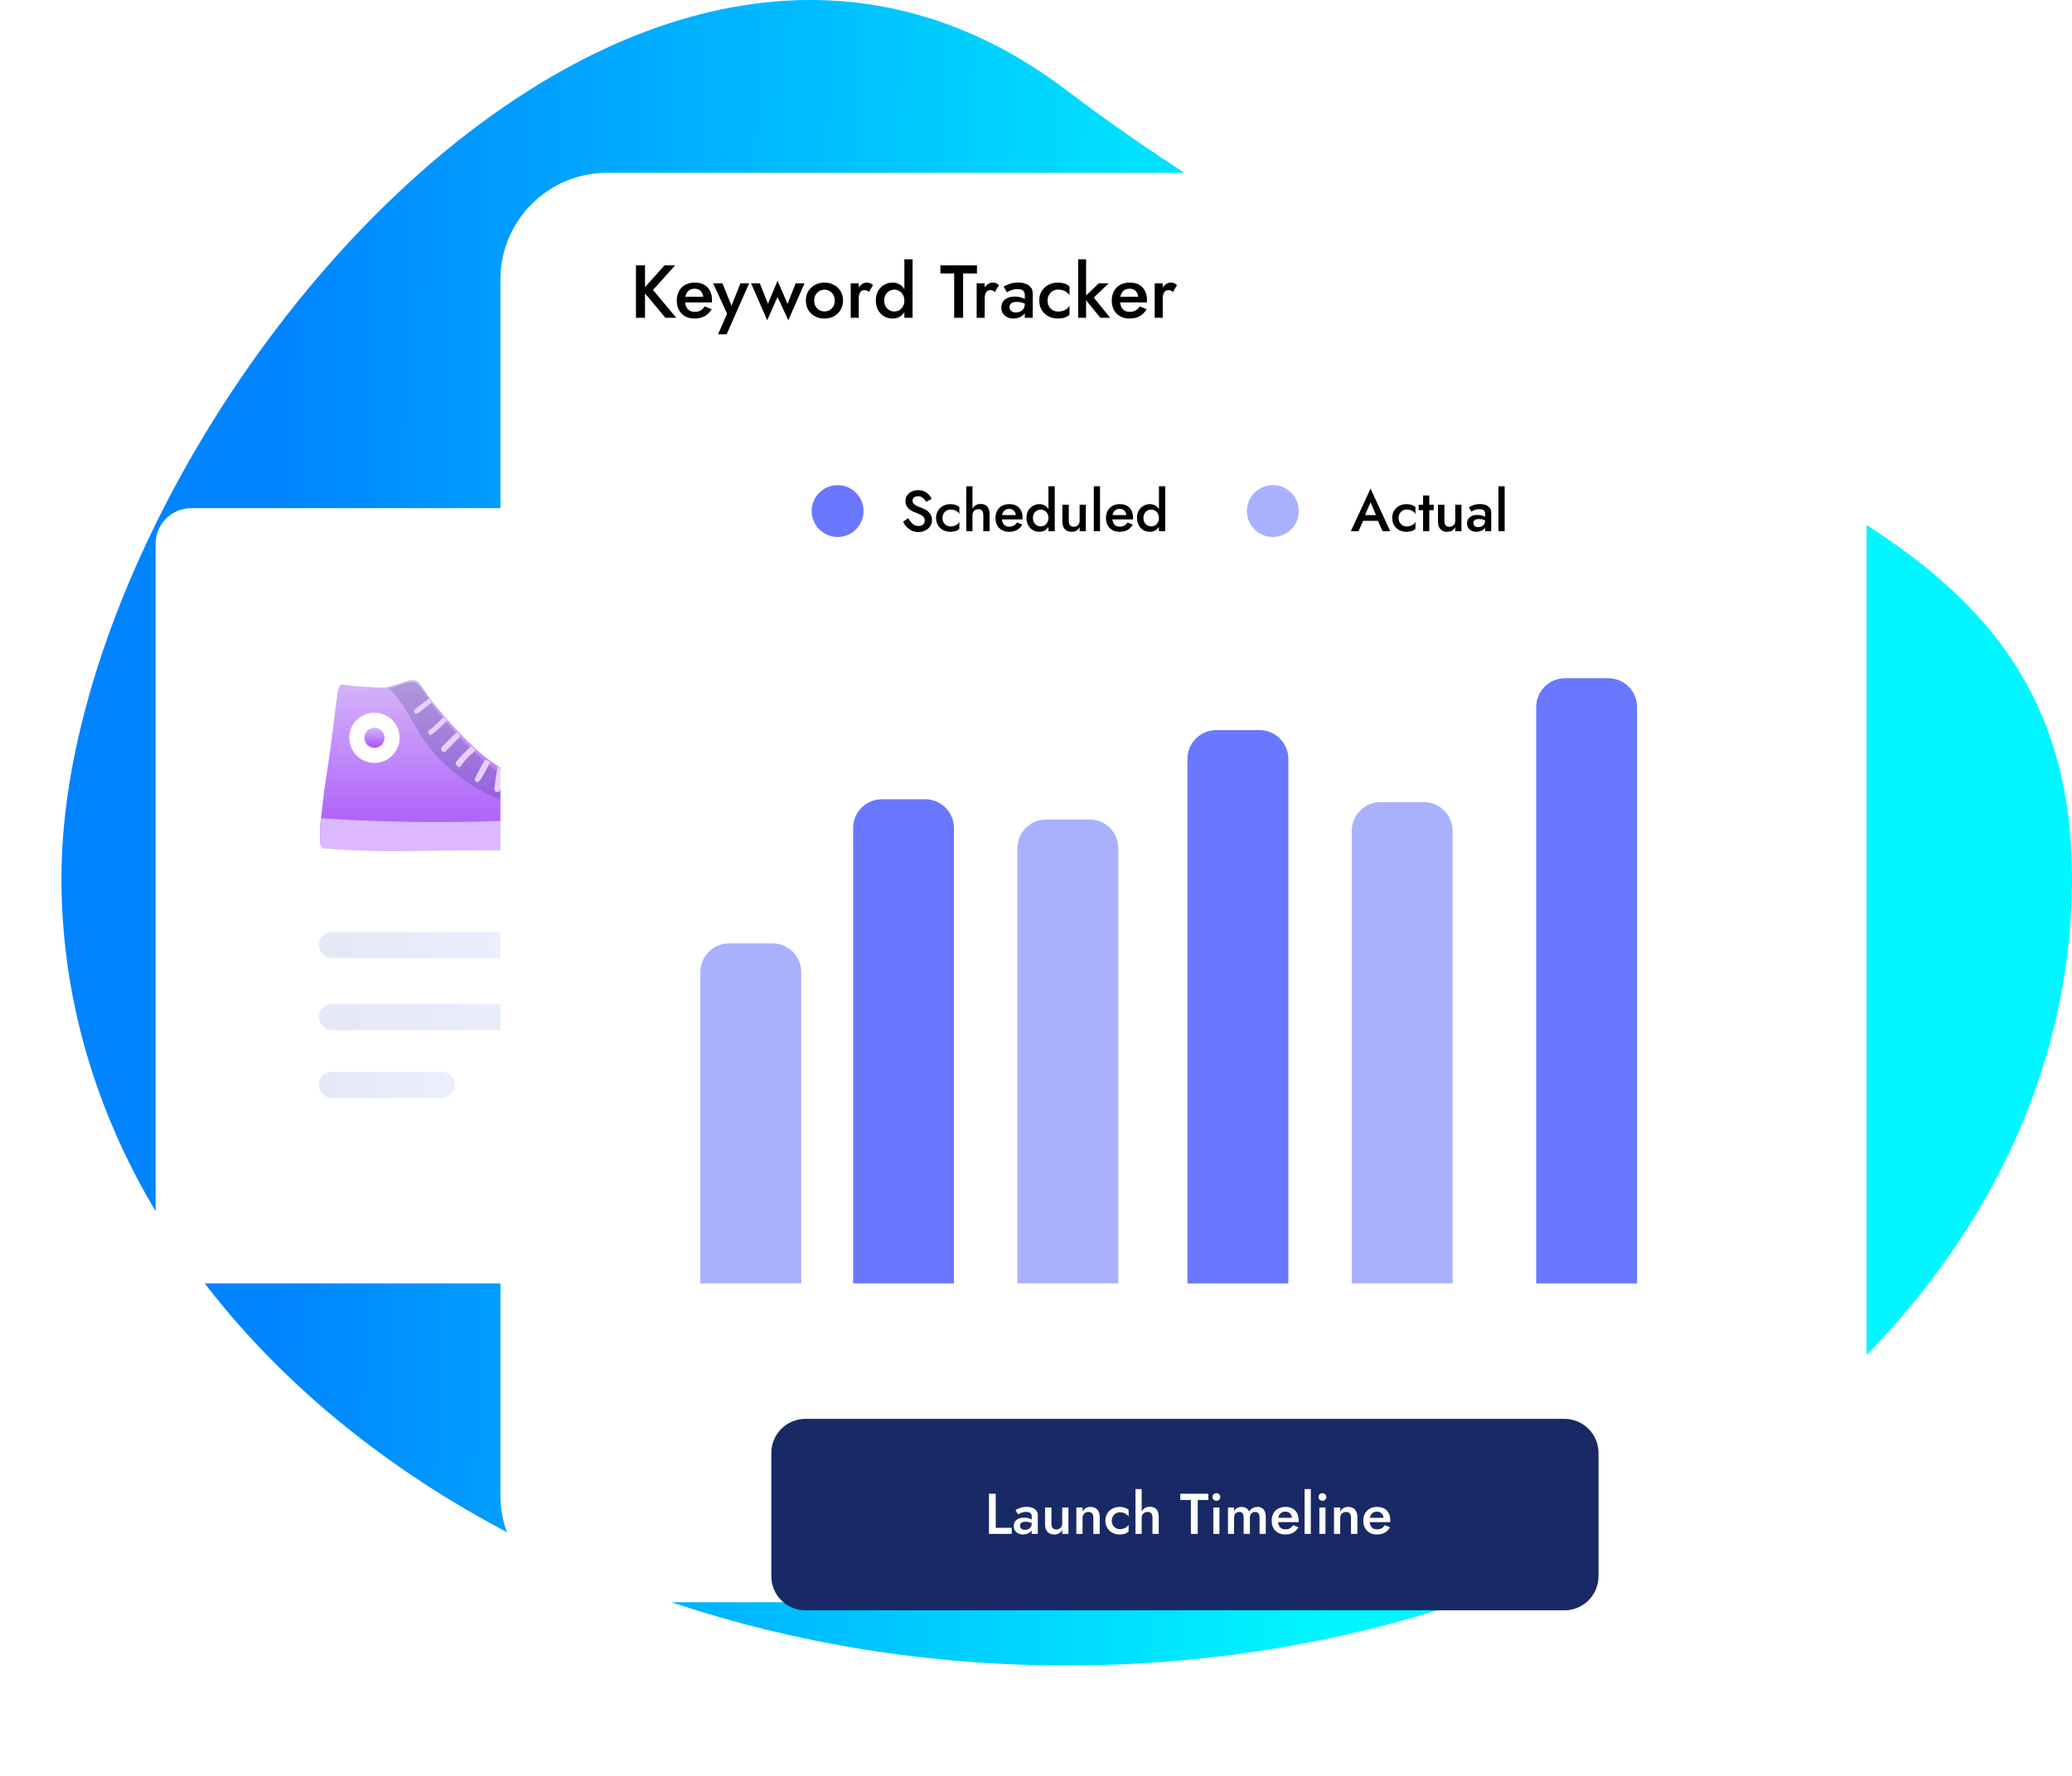 <svg width="371" height="318" viewBox="0 0 371 318" fill="none" xmlns="http://www.w3.org/2000/svg">
<path d="M371 157.211C371 79.331 281.025 84.477 191 16.191C111.11 -44.483 11 79.331 11 157.211C11 235.091 91.585 298.23 191 298.23C290.415 298.23 371 235.091 371 157.211Z" fill="url(#paint0_linear_1409_56889)"/>
<path d="M27.867 97.366C27.867 93.846 30.721 90.992 34.241 90.992H126.771C130.291 90.992 133.144 93.846 133.144 97.366V223.44C133.144 226.96 130.291 229.813 126.771 229.813H34.241C30.721 229.813 27.867 226.96 27.867 223.44V97.366Z" fill="white"/>
<path opacity="0.2" d="M103.981 184.457H59.446C58.183 184.457 57.102 183.376 57.102 182.115C57.102 180.854 58.183 179.773 59.446 179.773H103.981C105.243 179.773 106.325 180.854 106.325 182.115C106.325 183.376 105.243 184.457 103.981 184.457Z" fill="url(#paint1_linear_1409_56889)"/>
<path opacity="0.2" d="M79.099 196.629H59.446C58.183 196.629 57.102 195.548 57.102 194.287C57.102 193.026 58.183 191.945 59.446 191.945H79.099C80.361 191.945 81.443 193.026 81.443 194.287C81.263 195.548 80.361 196.629 79.099 196.629Z" fill="url(#paint2_linear_1409_56889)"/>
<path opacity="0.2" d="M93.419 171.571H59.446C58.183 171.571 57.102 170.49 57.102 169.229C57.102 167.968 58.183 166.887 59.446 166.887H93.419C94.681 166.887 95.763 167.968 95.763 169.229C95.582 170.49 94.681 171.571 93.419 171.571Z" fill="url(#paint3_linear_1409_56889)"/>
<path d="M109.475 145.905C109.295 145.545 109.655 144.416 109.475 144.056C108.754 142.975 107.579 142.746 105.776 142.206C103.251 141.485 101.668 140.4 99.684 140.22C99.143 140.22 98.603 140.04 98.242 140.04C92.652 139.5 87.964 138.599 77.687 125.989C76.605 124.728 76.064 123.467 74.982 122.206C73.901 121.125 72.098 122.386 69.754 122.926C69.213 123.106 68.852 123.106 68.311 123.106C66.508 123.106 64.344 122.926 62.361 122.746C59.657 122.386 61.279 120.945 58.034 141.661C57.853 143.283 57.673 144.724 57.493 146.345C57.312 147.606 57.312 149.047 57.312 150.308C57.312 150.849 57.493 151.75 58.034 151.75C66.688 152.65 72.278 152.29 85.981 152.11C92.833 152.11 99.684 152.11 106.536 150.849L108.159 150.669C109.601 150.489 111.044 149.948 111.044 149.047C111.044 147.786 109.836 147.166 109.475 145.905Z" fill="url(#paint4_linear_1409_56889)"/>
<path opacity="0.2" d="M99.685 140.399L98.062 145.083C89.228 144.723 80.212 139.138 75.524 131.933C73.902 129.411 72.639 126.708 70.836 124.547C70.836 124.547 70.295 123.826 69.574 123.286C71.918 122.745 73.721 121.484 74.803 122.565C75.705 123.466 76.065 124.186 76.786 125.087C76.967 125.447 77.147 125.627 77.327 125.988C77.327 126.168 77.508 126.168 77.508 126.348C78.049 127.069 78.77 127.789 79.311 128.51C79.491 128.69 79.671 128.87 79.852 129.23C80.573 129.951 81.114 130.672 81.835 131.392C82.015 131.572 82.196 131.752 82.376 132.113C83.097 132.833 83.638 133.554 84.359 134.094C84.54 134.274 84.9 134.455 85.081 134.815C85.802 135.355 86.343 135.896 86.884 136.436C87.244 136.616 87.424 136.797 87.785 137.157C88.326 137.517 88.687 137.877 89.228 138.058C89.588 138.238 89.949 138.418 90.129 138.598C91.031 139.138 91.932 139.499 92.834 139.859C93.194 140.039 93.555 140.039 93.915 140.219C95.358 140.58 96.62 140.76 98.062 140.94C98.603 140.219 99.144 140.219 99.685 140.399Z" fill="#192966"/>
<path d="M111.044 149.227C111.044 150.128 109.421 150.668 108.159 150.849L106.536 151.029C99.865 152.29 92.833 152.29 85.981 152.29C72.278 152.29 66.869 152.65 58.034 151.929C57.312 151.929 57.312 151.029 57.312 150.488C57.312 149.047 57.312 147.786 57.493 146.525C62.361 146.885 82.916 147.966 98.603 146.345C102.93 145.804 106.897 145.264 109.962 144.363C110.142 144.724 110.322 145.084 110.503 145.444C110.863 146.525 111.044 147.786 111.044 149.227Z" fill="#DBB8FF"/>
<path d="M110.504 145.263C107.258 146.344 104.013 147.065 100.587 147.245C100.046 147.245 99.505 147.245 99.144 147.065C98.603 146.885 98.603 146.524 98.423 146.164C98.423 145.984 98.423 145.804 98.423 145.624C98.243 143.822 98.062 141.841 98.062 140.039C100.406 140.219 102.931 140.399 105.996 141.48C107.799 142.021 109.061 142.921 109.782 144.182C110.143 144.543 110.323 144.903 110.504 145.263Z" fill="#DBB8FF"/>
<path d="M77.328 125.807C77.328 125.987 77.328 125.987 77.328 125.807L74.984 127.608C74.804 127.608 74.804 127.788 74.624 127.788C74.443 127.788 74.263 127.788 74.263 127.608C74.083 127.428 74.083 127.068 74.443 126.887L76.787 125.086H76.968C76.968 125.266 77.148 125.626 77.328 125.807Z" fill="#E7CFFF"/>
<path d="M80.033 128.869C80.033 129.049 80.033 129.049 79.852 129.229C79.131 129.95 78.41 130.67 77.508 131.391C77.328 131.391 77.328 131.571 77.148 131.571C76.967 131.571 76.787 131.571 76.787 131.391C76.607 131.211 76.607 130.85 76.967 130.67C77.689 130.13 78.41 129.409 79.131 128.689C79.311 128.509 79.311 128.509 79.492 128.509C79.492 128.509 79.852 128.689 80.033 128.869Z" fill="#E7CFFF"/>
<path d="M82.377 131.751C82.377 131.932 82.377 131.932 82.197 132.112C81.475 132.832 80.574 133.733 79.853 134.454C79.672 134.634 79.672 134.634 79.492 134.634C79.312 134.634 79.132 134.634 79.132 134.454C78.951 134.273 78.951 133.913 79.132 133.733C79.853 133.012 80.754 132.112 81.475 131.391C81.656 131.211 81.656 131.211 81.836 131.211C82.016 131.211 82.197 131.571 82.377 131.751Z" fill="#E7CFFF"/>
<path d="M85.08 134.273C85.08 134.454 85.08 134.454 84.9 134.634C83.999 135.354 83.097 136.255 82.556 137.156C82.376 137.336 82.376 137.336 82.195 137.336C82.015 137.336 82.015 137.336 81.835 137.156C81.655 136.976 81.474 136.615 81.655 136.435C82.376 135.534 83.277 134.634 84.179 133.733C84.179 133.733 84.359 133.733 84.359 133.553C84.72 133.913 84.9 134.093 85.08 134.273Z" fill="#E7CFFF"/>
<path d="M87.785 136.435C87.244 137.516 86.703 138.597 85.982 139.678C85.802 139.858 85.622 140.038 85.441 140.038H85.261C85.081 139.858 84.9 139.497 85.081 139.317C85.622 138.236 86.162 137.156 86.703 136.255L86.884 136.075C87.244 136.075 87.425 136.255 87.785 136.435Z" fill="#E7CFFF"/>
<path d="M90.13 138.056L89.589 141.299C89.589 141.659 89.228 141.839 89.048 141.839C88.687 141.839 88.507 141.479 88.507 141.119L89.048 137.516C89.048 137.336 89.048 137.336 89.228 137.336C89.589 137.696 89.769 137.876 90.13 138.056Z" fill="#E7CFFF"/>
<path d="M93.916 139.497C93.736 140.398 93.555 141.479 93.375 142.38C93.375 142.56 93.014 142.74 92.834 142.74C92.834 142.74 92.834 142.74 92.654 142.74C92.293 142.74 92.113 142.38 92.293 142.019C92.474 141.119 92.654 140.038 92.834 139.137C92.834 139.137 92.834 139.137 92.834 138.957C93.195 139.317 93.555 139.497 93.916 139.497Z" fill="#E7CFFF"/>
<path d="M67.047 136.617C69.536 136.617 71.554 134.6 71.554 132.113C71.554 129.626 69.536 127.609 67.047 127.609C64.557 127.609 62.539 129.626 62.539 132.113C62.539 134.6 64.557 136.617 67.047 136.617Z" fill="white"/>
<path d="M67.049 133.915C68.045 133.915 68.852 133.109 68.852 132.114C68.852 131.119 68.045 130.312 67.049 130.312C66.053 130.312 65.246 131.119 65.246 132.114C65.246 133.109 66.053 133.915 67.049 133.915Z" fill="url(#paint5_linear_1409_56889)"/>
<g filter="url(#filter0_d_1409_56889)">
<path d="M89.602 40.944C89.602 30.395 98.153 21.844 108.702 21.844H315.115C325.664 21.844 334.215 30.395 334.215 40.944V258.711C334.215 269.26 325.664 277.811 315.115 277.811H108.702C98.153 277.811 89.602 269.26 89.602 258.711V40.944Z" fill="white"/>
</g>
<path d="M125.402 174.083C125.402 171.232 127.713 168.922 130.563 168.922H138.304C141.154 168.922 143.465 171.232 143.465 174.083V229.817H125.402V174.083Z" fill="#A9B1FF"/>
<path d="M152.754 148.278C152.754 145.428 155.064 143.117 157.915 143.117H165.655C168.506 143.117 170.816 145.428 170.816 148.278V229.816H152.754V148.278Z" fill="#6978FF"/>
<path d="M212.617 135.895C212.617 133.045 214.928 130.734 217.778 130.734H225.519C228.369 130.734 230.679 133.045 230.679 135.895V229.818H212.617V135.895Z" fill="#6978FF"/>
<path d="M275.062 126.606C275.062 123.756 277.373 121.445 280.223 121.445H287.964C290.814 121.445 293.125 123.756 293.125 126.606V229.819H275.062V126.606Z" fill="#6978FF"/>
<path d="M182.172 151.887C182.172 149.037 184.482 146.727 187.333 146.727H195.073C197.924 146.727 200.234 149.037 200.234 151.887V229.813H182.172V151.887Z" fill="#A9B1FF"/>
<path d="M242.035 148.793C242.035 145.943 244.346 143.633 247.196 143.633H254.937C257.787 143.633 260.097 145.943 260.097 148.793V229.815H242.035V148.793Z" fill="#A9B1FF"/>
<path d="M113.871 47.514H115.494V56.906H113.871V47.514ZM118.983 47.514H120.888L116.93 51.915L121.089 56.906H119.144L115.011 51.955L118.983 47.514ZM124.335 57.04C123.7 57.04 123.145 56.906 122.671 56.638C122.197 56.37 121.83 55.994 121.571 55.511C121.311 55.028 121.182 54.464 121.182 53.82C121.182 53.337 121.258 52.899 121.41 52.505C121.562 52.103 121.776 51.763 122.054 51.486C122.34 51.199 122.68 50.98 123.074 50.828C123.467 50.676 123.91 50.6 124.402 50.6C125.055 50.6 125.609 50.725 126.066 50.976C126.522 51.226 126.871 51.588 127.112 52.062C127.363 52.528 127.488 53.091 127.488 53.753C127.488 53.834 127.483 53.914 127.475 53.995C127.475 54.066 127.475 54.12 127.475 54.156H122.04V53.149H126.227L125.77 53.767C125.806 53.713 125.838 53.641 125.864 53.552C125.9 53.462 125.918 53.386 125.918 53.324C125.918 52.993 125.851 52.706 125.717 52.465C125.592 52.224 125.413 52.036 125.18 51.901C124.956 51.767 124.693 51.7 124.388 51.7C124.111 51.7 123.865 51.745 123.65 51.834C123.445 51.924 123.266 52.058 123.114 52.237C122.971 52.407 122.859 52.621 122.778 52.881C122.698 53.131 122.658 53.427 122.658 53.767C122.658 54.205 122.725 54.581 122.859 54.894C122.993 55.198 123.19 55.435 123.449 55.605C123.709 55.766 124.026 55.846 124.402 55.846C124.795 55.846 125.14 55.766 125.435 55.605C125.73 55.444 125.976 55.198 126.173 54.867L127.434 55.363C127.112 55.918 126.692 56.338 126.173 56.624C125.663 56.902 125.05 57.04 124.335 57.04ZM134.136 50.734L130.11 59.858H128.567L130.191 56.182L127.695 50.734H129.359L131.331 55.618L130.647 55.578L132.579 50.734H134.136ZM134.484 50.734H136.054L137.503 54.397L139.22 50.264L141.018 54.424L142.467 50.734H144.051L141.152 57.349L139.22 53.176L137.369 57.349L134.484 50.734ZM144.296 53.82C144.296 53.185 144.439 52.626 144.725 52.143C145.02 51.66 145.418 51.284 145.919 51.016C146.429 50.739 146.997 50.6 147.623 50.6C148.258 50.6 148.826 50.739 149.327 51.016C149.828 51.284 150.222 51.66 150.508 52.143C150.803 52.626 150.951 53.185 150.951 53.82C150.951 54.446 150.803 55.005 150.508 55.497C150.222 55.98 149.828 56.361 149.327 56.638C148.826 56.906 148.258 57.04 147.623 57.04C146.997 57.04 146.429 56.906 145.919 56.638C145.418 56.361 145.02 55.98 144.725 55.497C144.439 55.005 144.296 54.446 144.296 53.82ZM145.785 53.82C145.785 54.205 145.865 54.545 146.026 54.84C146.188 55.126 146.407 55.354 146.684 55.524C146.961 55.685 147.274 55.766 147.623 55.766C147.972 55.766 148.285 55.685 148.562 55.524C148.84 55.354 149.059 55.126 149.22 54.84C149.381 54.545 149.461 54.205 149.461 53.82C149.461 53.436 149.381 53.1 149.22 52.814C149.059 52.519 148.84 52.291 148.562 52.13C148.285 51.96 147.972 51.875 147.623 51.875C147.274 51.875 146.961 51.96 146.684 52.13C146.407 52.291 146.188 52.519 146.026 52.814C145.865 53.1 145.785 53.436 145.785 53.82ZM153.761 50.734V56.906H152.326V50.734H153.761ZM155.6 52.291C155.465 52.183 155.34 52.103 155.224 52.049C155.108 51.986 154.96 51.955 154.781 51.955C154.54 51.955 154.343 52.018 154.191 52.143C154.048 52.259 153.94 52.429 153.869 52.653C153.797 52.877 153.761 53.136 153.761 53.431L153.278 53.149C153.278 52.657 153.368 52.224 153.547 51.848C153.735 51.463 153.972 51.159 154.258 50.935C154.553 50.712 154.857 50.6 155.17 50.6C155.394 50.6 155.604 50.636 155.801 50.707C155.998 50.779 156.168 50.895 156.311 51.056L155.6 52.291ZM161.934 46.441H163.397V56.906H161.934V46.441ZM156.822 53.82C156.822 53.14 156.961 52.563 157.238 52.089C157.515 51.606 157.882 51.239 158.338 50.989C158.795 50.73 159.291 50.6 159.828 50.6C160.212 50.6 160.566 50.676 160.888 50.828C161.21 50.971 161.487 51.181 161.72 51.459C161.952 51.736 162.131 52.076 162.256 52.478C162.391 52.872 162.458 53.319 162.458 53.82C162.458 54.321 162.391 54.773 162.256 55.175C162.131 55.569 161.952 55.904 161.72 56.182C161.487 56.459 161.21 56.674 160.888 56.826C160.566 56.969 160.212 57.04 159.828 57.04C159.291 57.04 158.795 56.915 158.338 56.665C157.882 56.405 157.515 56.034 157.238 55.551C156.961 55.068 156.822 54.491 156.822 53.82ZM158.325 53.82C158.325 54.232 158.41 54.585 158.58 54.88C158.75 55.166 158.974 55.39 159.251 55.551C159.537 55.703 159.846 55.779 160.177 55.779C160.382 55.779 160.588 55.739 160.794 55.658C161.009 55.569 161.201 55.444 161.371 55.283C161.541 55.113 161.675 54.907 161.773 54.666C161.881 54.415 161.934 54.133 161.934 53.82C161.934 53.507 161.881 53.23 161.773 52.988C161.675 52.738 161.541 52.532 161.371 52.371C161.201 52.201 161.009 52.076 160.794 51.995C160.588 51.906 160.382 51.861 160.177 51.861C159.846 51.861 159.537 51.942 159.251 52.103C158.974 52.255 158.75 52.478 158.58 52.774C158.41 53.06 158.325 53.409 158.325 53.82ZM168.384 48.976V47.514H174.932V48.976H172.45V56.906H170.853V48.976H168.384ZM176.312 50.734V56.906H174.876V50.734H176.312ZM178.15 52.291C178.016 52.183 177.891 52.103 177.775 52.049C177.658 51.986 177.511 51.955 177.332 51.955C177.09 51.955 176.893 52.018 176.741 52.143C176.598 52.259 176.491 52.429 176.419 52.653C176.348 52.877 176.312 53.136 176.312 53.431L175.829 53.149C175.829 52.657 175.918 52.224 176.097 51.848C176.285 51.463 176.522 51.159 176.808 50.935C177.104 50.712 177.408 50.6 177.721 50.6C177.944 50.6 178.155 50.636 178.351 50.707C178.548 50.779 178.718 50.895 178.861 51.056L178.15 52.291ZM180.755 54.987C180.755 55.193 180.804 55.368 180.902 55.511C181.001 55.654 181.135 55.766 181.305 55.846C181.484 55.918 181.685 55.954 181.909 55.954C182.195 55.954 182.459 55.895 182.7 55.779C182.942 55.663 183.134 55.493 183.277 55.269C183.42 55.046 183.492 54.777 183.492 54.464L183.707 55.269C183.707 55.663 183.59 55.994 183.358 56.262C183.134 56.522 182.848 56.718 182.499 56.853C182.159 56.978 181.81 57.04 181.453 57.04C181.068 57.04 180.71 56.964 180.379 56.812C180.048 56.66 179.784 56.437 179.587 56.141C179.391 55.846 179.292 55.489 179.292 55.068C179.292 54.666 179.386 54.321 179.574 54.035C179.771 53.74 180.048 53.512 180.406 53.351C180.764 53.19 181.198 53.109 181.707 53.109C182.119 53.109 182.472 53.154 182.767 53.243C183.072 53.333 183.322 53.44 183.519 53.565C183.716 53.681 183.854 53.789 183.935 53.887V54.625C183.657 54.428 183.362 54.285 183.049 54.196C182.736 54.106 182.405 54.062 182.056 54.062C181.752 54.062 181.502 54.102 181.305 54.182C181.117 54.254 180.978 54.357 180.889 54.491C180.8 54.625 180.755 54.791 180.755 54.987ZM180.299 52.344L179.708 51.325C179.994 51.155 180.357 50.989 180.795 50.828C181.233 50.667 181.739 50.587 182.311 50.587C182.821 50.587 183.268 50.663 183.653 50.815C184.047 50.967 184.355 51.186 184.579 51.472C184.802 51.749 184.914 52.094 184.914 52.505V56.906H183.492V52.787C183.492 52.599 183.461 52.443 183.398 52.317C183.335 52.183 183.242 52.076 183.116 51.995C183 51.915 182.861 51.857 182.7 51.821C182.539 51.785 182.365 51.767 182.177 51.767C181.882 51.767 181.609 51.803 181.359 51.875C181.108 51.946 180.889 52.027 180.701 52.116C180.522 52.206 180.388 52.282 180.299 52.344ZM187.57 53.82C187.57 54.205 187.655 54.549 187.825 54.853C187.995 55.148 188.223 55.381 188.509 55.551C188.804 55.712 189.131 55.793 189.488 55.793C189.784 55.793 190.065 55.748 190.334 55.658C190.602 55.569 190.839 55.444 191.045 55.283C191.251 55.122 191.403 54.943 191.501 54.746V56.343C191.286 56.566 190.996 56.741 190.629 56.866C190.262 56.982 189.86 57.04 189.421 57.04C188.786 57.04 188.214 56.906 187.704 56.638C187.203 56.361 186.805 55.98 186.51 55.497C186.223 55.005 186.08 54.446 186.08 53.82C186.08 53.185 186.223 52.626 186.51 52.143C186.805 51.66 187.203 51.284 187.704 51.016C188.214 50.739 188.786 50.6 189.421 50.6C189.86 50.6 190.262 50.663 190.629 50.788C190.996 50.913 191.286 51.078 191.501 51.284V52.894C191.403 52.689 191.246 52.51 191.031 52.358C190.826 52.197 190.589 52.071 190.32 51.982C190.052 51.892 189.775 51.848 189.488 51.848C189.131 51.848 188.804 51.933 188.509 52.103C188.223 52.273 187.995 52.505 187.825 52.8C187.655 53.096 187.57 53.436 187.57 53.82ZM193.049 46.441H194.471V56.906H193.049V46.441ZM196.739 50.734H198.51L195.853 53.283L198.778 56.906H197.021L194.082 53.283L196.739 50.734ZM202.22 57.04C201.585 57.04 201.03 56.906 200.556 56.638C200.082 56.37 199.715 55.994 199.456 55.511C199.197 55.028 199.067 54.464 199.067 53.82C199.067 53.337 199.143 52.899 199.295 52.505C199.447 52.103 199.662 51.763 199.939 51.486C200.225 51.199 200.565 50.98 200.959 50.828C201.352 50.676 201.795 50.6 202.287 50.6C202.94 50.6 203.495 50.725 203.951 50.976C204.407 51.226 204.756 51.588 204.997 52.062C205.248 52.528 205.373 53.091 205.373 53.753C205.373 53.834 205.369 53.914 205.36 53.995C205.36 54.066 205.36 54.12 205.36 54.156H199.926V53.149H204.112L203.656 53.767C203.691 53.713 203.723 53.641 203.75 53.552C203.785 53.462 203.803 53.386 203.803 53.324C203.803 52.993 203.736 52.706 203.602 52.465C203.477 52.224 203.298 52.036 203.065 51.901C202.842 51.767 202.578 51.7 202.274 51.7C201.996 51.7 201.75 51.745 201.536 51.834C201.33 51.924 201.151 52.058 200.999 52.237C200.856 52.407 200.744 52.621 200.664 52.881C200.583 53.131 200.543 53.427 200.543 53.767C200.543 54.205 200.61 54.581 200.744 54.894C200.878 55.198 201.075 55.435 201.334 55.605C201.594 55.766 201.911 55.846 202.287 55.846C202.681 55.846 203.025 55.766 203.32 55.605C203.615 55.444 203.861 55.198 204.058 54.867L205.319 55.363C204.997 55.918 204.577 56.338 204.058 56.624C203.548 56.902 202.936 57.04 202.22 57.04ZM208.192 50.734V56.906H206.756V50.734H208.192ZM210.03 52.291C209.896 52.183 209.771 52.103 209.655 52.049C209.538 51.986 209.391 51.955 209.212 51.955C208.97 51.955 208.773 52.018 208.621 52.143C208.478 52.259 208.371 52.429 208.299 52.653C208.228 52.877 208.192 53.136 208.192 53.431L207.709 53.149C207.709 52.657 207.798 52.224 207.977 51.848C208.165 51.463 208.402 51.159 208.688 50.935C208.984 50.712 209.288 50.6 209.601 50.6C209.824 50.6 210.035 50.636 210.231 50.707C210.428 50.779 210.598 50.895 210.741 51.056L210.03 52.291Z" fill="black"/>
<circle cx="149.98" cy="91.512" r="4.645" fill="#6978FF"/>
<circle cx="227.906" cy="91.512" r="4.645" fill="#A9B1FF"/>
<path d="M243.512 93.267L243.749 92.235H247.093L247.331 93.267H243.512ZM245.401 89.944L244.265 92.596L244.245 92.865L243.244 95.125H241.871L245.401 87.498L248.931 95.125H247.558L246.577 92.927L246.546 92.627L245.401 89.944ZM250.421 92.751C250.421 93.047 250.487 93.312 250.617 93.546C250.748 93.773 250.924 93.952 251.144 94.083C251.371 94.206 251.622 94.268 251.897 94.268C252.124 94.268 252.341 94.234 252.547 94.165C252.754 94.096 252.936 94 253.094 93.876C253.253 93.752 253.37 93.615 253.445 93.463V94.692C253.28 94.864 253.057 94.998 252.774 95.094C252.492 95.183 252.183 95.228 251.846 95.228C251.357 95.228 250.917 95.125 250.524 94.919C250.139 94.705 249.833 94.413 249.606 94.041C249.386 93.663 249.276 93.233 249.276 92.751C249.276 92.263 249.386 91.832 249.606 91.461C249.833 91.089 250.139 90.8 250.524 90.594C250.917 90.381 251.357 90.274 251.846 90.274C252.183 90.274 252.492 90.322 252.774 90.418C253.057 90.515 253.28 90.642 253.445 90.8V92.039C253.37 91.881 253.249 91.743 253.084 91.626C252.926 91.502 252.744 91.406 252.537 91.337C252.331 91.268 252.117 91.234 251.897 91.234C251.622 91.234 251.371 91.299 251.144 91.43C250.924 91.561 250.748 91.74 250.617 91.967C250.487 92.194 250.421 92.455 250.421 92.751ZM254.017 90.377H256.711V91.358H254.017V90.377ZM254.812 88.726H255.916V95.125H254.812V88.726ZM258.625 93.267C258.625 93.487 258.656 93.68 258.718 93.845C258.78 94.003 258.876 94.124 259.007 94.206C259.138 94.289 259.303 94.33 259.503 94.33C259.716 94.33 259.902 94.285 260.06 94.196C260.218 94.107 260.342 93.983 260.431 93.825C260.521 93.666 260.566 93.481 260.566 93.267V90.377H261.68V95.125H260.566V94.392C260.414 94.667 260.218 94.877 259.977 95.022C259.743 95.159 259.461 95.228 259.131 95.228C258.78 95.228 258.481 95.156 258.233 95.011C257.985 94.86 257.796 94.647 257.665 94.371C257.541 94.096 257.48 93.769 257.48 93.391V90.377H258.625V93.267ZM263.806 93.649C263.806 93.807 263.844 93.942 263.919 94.052C263.995 94.162 264.098 94.248 264.229 94.31C264.366 94.365 264.521 94.392 264.693 94.392C264.913 94.392 265.116 94.347 265.302 94.258C265.488 94.169 265.636 94.038 265.746 93.866C265.856 93.694 265.911 93.487 265.911 93.246L266.076 93.866C266.076 94.169 265.987 94.423 265.808 94.63C265.636 94.829 265.416 94.981 265.147 95.084C264.886 95.18 264.618 95.228 264.342 95.228C264.046 95.228 263.771 95.17 263.517 95.053C263.262 94.936 263.059 94.764 262.908 94.537C262.756 94.31 262.681 94.034 262.681 93.711C262.681 93.401 262.753 93.136 262.897 92.916C263.049 92.689 263.262 92.514 263.537 92.39C263.813 92.266 264.146 92.204 264.538 92.204C264.855 92.204 265.127 92.239 265.354 92.307C265.588 92.376 265.78 92.459 265.932 92.555C266.083 92.644 266.19 92.727 266.252 92.803V93.37C266.039 93.219 265.811 93.109 265.571 93.04C265.33 92.971 265.075 92.937 264.807 92.937C264.573 92.937 264.38 92.968 264.229 93.03C264.084 93.085 263.978 93.164 263.909 93.267C263.84 93.37 263.806 93.498 263.806 93.649ZM263.455 91.616L263.001 90.831C263.221 90.701 263.499 90.573 263.837 90.45C264.174 90.326 264.563 90.264 265.003 90.264C265.395 90.264 265.739 90.322 266.035 90.439C266.338 90.556 266.575 90.725 266.747 90.945C266.919 91.158 267.005 91.423 267.005 91.74V95.125H265.911V91.956C265.911 91.812 265.887 91.692 265.839 91.595C265.791 91.492 265.719 91.409 265.622 91.347C265.533 91.285 265.426 91.241 265.302 91.213C265.178 91.186 265.044 91.172 264.9 91.172C264.673 91.172 264.463 91.2 264.27 91.254C264.077 91.31 263.909 91.371 263.764 91.44C263.627 91.509 263.524 91.568 263.455 91.616ZM268.305 87.074H269.419V95.125H268.305V87.074Z" fill="black"/>
<path d="M162.612 92.792C162.77 93.068 162.939 93.312 163.118 93.525C163.303 93.732 163.506 93.893 163.727 94.01C163.954 94.127 164.201 94.186 164.47 94.186C164.697 94.186 164.893 94.148 165.058 94.072C165.223 93.99 165.35 93.876 165.44 93.732C165.536 93.587 165.584 93.419 165.584 93.226C165.584 92.957 165.519 92.744 165.388 92.586C165.258 92.421 165.075 92.283 164.841 92.173C164.614 92.056 164.349 91.943 164.047 91.832C163.868 91.771 163.668 91.688 163.448 91.585C163.228 91.482 163.018 91.351 162.818 91.193C162.619 91.028 162.454 90.825 162.323 90.584C162.192 90.343 162.127 90.054 162.127 89.717C162.127 89.331 162.227 88.994 162.426 88.705C162.626 88.409 162.894 88.182 163.231 88.024C163.575 87.859 163.964 87.776 164.397 87.776C164.824 87.776 165.196 87.852 165.512 88.003C165.829 88.155 166.094 88.347 166.307 88.581C166.527 88.815 166.699 89.059 166.823 89.314L165.832 89.871C165.736 89.693 165.619 89.527 165.481 89.376C165.35 89.225 165.196 89.101 165.017 89.004C164.838 88.908 164.625 88.86 164.377 88.86C164.157 88.86 163.971 88.898 163.819 88.974C163.675 89.042 163.568 89.135 163.499 89.252C163.431 89.369 163.396 89.496 163.396 89.634C163.396 89.779 163.427 89.909 163.489 90.026C163.551 90.143 163.647 90.253 163.778 90.357C163.909 90.46 164.077 90.56 164.284 90.656C164.497 90.752 164.748 90.852 165.037 90.955C165.258 91.031 165.474 91.127 165.688 91.244C165.901 91.361 166.097 91.506 166.276 91.678C166.462 91.85 166.606 92.056 166.709 92.297C166.82 92.531 166.875 92.806 166.875 93.123C166.875 93.46 166.806 93.763 166.668 94.031C166.537 94.292 166.358 94.516 166.131 94.702C165.904 94.888 165.646 95.029 165.357 95.125C165.075 95.228 164.779 95.28 164.47 95.28C164.05 95.28 163.658 95.197 163.293 95.032C162.935 94.86 162.619 94.636 162.344 94.361C162.075 94.079 161.862 93.769 161.704 93.432L162.612 92.792ZM168.754 92.751C168.754 93.047 168.82 93.312 168.95 93.546C169.081 93.773 169.257 93.952 169.477 94.083C169.704 94.206 169.955 94.268 170.23 94.268C170.457 94.268 170.674 94.234 170.88 94.165C171.087 94.096 171.269 94 171.428 93.876C171.586 93.752 171.703 93.615 171.778 93.463V94.692C171.613 94.864 171.39 94.998 171.108 95.094C170.825 95.183 170.516 95.228 170.179 95.228C169.69 95.228 169.25 95.125 168.858 94.919C168.472 94.705 168.166 94.413 167.939 94.041C167.719 93.663 167.609 93.233 167.609 92.751C167.609 92.263 167.719 91.832 167.939 91.461C168.166 91.089 168.472 90.8 168.858 90.594C169.25 90.381 169.69 90.274 170.179 90.274C170.516 90.274 170.825 90.322 171.108 90.418C171.39 90.515 171.613 90.642 171.778 90.8V92.039C171.703 91.881 171.582 91.743 171.417 91.626C171.259 91.502 171.077 91.406 170.87 91.337C170.664 91.268 170.45 91.234 170.23 91.234C169.955 91.234 169.704 91.299 169.477 91.43C169.257 91.561 169.081 91.74 168.95 91.967C168.82 92.194 168.754 92.455 168.754 92.751ZM174.125 87.074V95.125H173.011V87.074H174.125ZM176.066 92.235C176.066 92.001 176.035 91.808 175.973 91.657C175.911 91.499 175.814 91.378 175.684 91.296C175.56 91.213 175.395 91.172 175.188 91.172C174.982 91.172 174.796 91.217 174.631 91.306C174.473 91.396 174.349 91.519 174.259 91.678C174.17 91.836 174.125 92.022 174.125 92.235H173.857C173.857 91.857 173.926 91.519 174.063 91.224C174.201 90.921 174.397 90.683 174.652 90.511C174.906 90.332 175.209 90.243 175.56 90.243C175.918 90.243 176.217 90.312 176.458 90.45C176.699 90.587 176.881 90.793 177.005 91.069C177.129 91.337 177.191 91.674 177.191 92.08V95.125H176.066V92.235ZM180.669 95.228C180.18 95.228 179.754 95.125 179.389 94.919C179.024 94.712 178.742 94.423 178.543 94.052C178.343 93.68 178.243 93.246 178.243 92.751C178.243 92.379 178.302 92.042 178.419 91.74C178.536 91.43 178.701 91.168 178.914 90.955C179.134 90.735 179.396 90.566 179.699 90.45C180.001 90.332 180.342 90.274 180.72 90.274C181.223 90.274 181.649 90.37 182 90.563C182.351 90.756 182.62 91.034 182.805 91.399C182.998 91.757 183.094 92.19 183.094 92.7C183.094 92.761 183.091 92.823 183.084 92.885C183.084 92.94 183.084 92.982 183.084 93.009H178.904V92.235H182.124L181.773 92.71C181.801 92.668 181.825 92.614 181.845 92.545C181.873 92.476 181.887 92.417 181.887 92.369C181.887 92.115 181.835 91.894 181.732 91.709C181.636 91.523 181.498 91.378 181.319 91.275C181.147 91.172 180.944 91.12 180.71 91.12C180.497 91.12 180.308 91.155 180.142 91.224C179.984 91.292 179.847 91.396 179.73 91.533C179.62 91.664 179.533 91.829 179.472 92.029C179.41 92.221 179.379 92.448 179.379 92.71C179.379 93.047 179.43 93.336 179.533 93.577C179.637 93.811 179.788 93.993 179.988 94.124C180.187 94.248 180.431 94.31 180.72 94.31C181.023 94.31 181.288 94.248 181.515 94.124C181.742 94 181.931 93.811 182.083 93.556L183.053 93.938C182.805 94.365 182.482 94.688 182.083 94.908C181.691 95.122 181.219 95.228 180.669 95.228ZM187.729 87.074H188.854V95.125H187.729V87.074ZM183.797 92.751C183.797 92.228 183.904 91.784 184.117 91.42C184.33 91.048 184.612 90.766 184.963 90.573C185.314 90.374 185.696 90.274 186.109 90.274C186.405 90.274 186.677 90.332 186.924 90.45C187.172 90.56 187.385 90.721 187.564 90.935C187.743 91.148 187.881 91.409 187.977 91.719C188.08 92.022 188.132 92.366 188.132 92.751C188.132 93.136 188.08 93.484 187.977 93.794C187.881 94.096 187.743 94.354 187.564 94.568C187.385 94.781 187.172 94.946 186.924 95.063C186.677 95.173 186.405 95.228 186.109 95.228C185.696 95.228 185.314 95.132 184.963 94.939C184.612 94.74 184.33 94.454 184.117 94.083C183.904 93.711 183.797 93.267 183.797 92.751ZM184.953 92.751C184.953 93.068 185.018 93.339 185.149 93.567C185.28 93.787 185.452 93.959 185.665 94.083C185.885 94.2 186.123 94.258 186.377 94.258C186.536 94.258 186.694 94.227 186.852 94.165C187.017 94.096 187.165 94 187.296 93.876C187.427 93.745 187.53 93.587 187.606 93.401C187.688 93.209 187.729 92.992 187.729 92.751C187.729 92.51 187.688 92.297 187.606 92.111C187.53 91.918 187.427 91.76 187.296 91.636C187.165 91.506 187.017 91.409 186.852 91.347C186.694 91.279 186.536 91.244 186.377 91.244C186.123 91.244 185.885 91.306 185.665 91.43C185.452 91.547 185.28 91.719 185.149 91.946C185.018 92.166 184.953 92.435 184.953 92.751ZM191.372 93.267C191.372 93.487 191.403 93.68 191.465 93.845C191.527 94.003 191.623 94.124 191.754 94.206C191.884 94.289 192.05 94.33 192.249 94.33C192.462 94.33 192.648 94.285 192.806 94.196C192.965 94.107 193.089 93.983 193.178 93.825C193.267 93.666 193.312 93.481 193.312 93.267V90.377H194.427V95.125H193.312V94.392C193.161 94.667 192.965 94.877 192.724 95.022C192.49 95.159 192.208 95.228 191.877 95.228C191.527 95.228 191.227 95.156 190.98 95.011C190.732 94.86 190.543 94.647 190.412 94.371C190.288 94.096 190.226 93.769 190.226 93.391V90.377H191.372V93.267ZM195.85 87.074H196.965V95.125H195.85V87.074ZM200.455 95.228C199.966 95.228 199.539 95.125 199.175 94.919C198.81 94.712 198.528 94.423 198.328 94.052C198.129 93.68 198.029 93.246 198.029 92.751C198.029 92.379 198.088 92.042 198.205 91.74C198.322 91.43 198.487 91.168 198.7 90.955C198.92 90.735 199.182 90.566 199.484 90.45C199.787 90.332 200.128 90.274 200.506 90.274C201.009 90.274 201.435 90.37 201.786 90.563C202.137 90.756 202.405 91.034 202.591 91.399C202.784 91.757 202.88 92.19 202.88 92.7C202.88 92.761 202.877 92.823 202.87 92.885C202.87 92.94 202.87 92.982 202.87 93.009H198.69V92.235H201.91L201.559 92.71C201.587 92.668 201.611 92.614 201.631 92.545C201.659 92.476 201.673 92.417 201.673 92.369C201.673 92.115 201.621 91.894 201.518 91.709C201.421 91.523 201.284 91.378 201.105 91.275C200.933 91.172 200.73 91.12 200.496 91.12C200.283 91.12 200.093 91.155 199.928 91.224C199.77 91.292 199.632 91.396 199.515 91.533C199.405 91.664 199.319 91.829 199.257 92.029C199.195 92.221 199.164 92.448 199.164 92.71C199.164 93.047 199.216 93.336 199.319 93.577C199.422 93.811 199.574 93.993 199.773 94.124C199.973 94.248 200.217 94.31 200.506 94.31C200.809 94.31 201.074 94.248 201.301 94.124C201.528 94 201.717 93.811 201.869 93.556L202.839 93.938C202.591 94.365 202.268 94.688 201.869 94.908C201.476 95.122 201.005 95.228 200.455 95.228ZM207.515 87.074H208.64V95.125H207.515V87.074ZM203.583 92.751C203.583 92.228 203.69 91.784 203.903 91.42C204.116 91.048 204.398 90.766 204.749 90.573C205.1 90.374 205.482 90.274 205.895 90.274C206.191 90.274 206.462 90.332 206.71 90.45C206.958 90.56 207.171 90.721 207.35 90.935C207.529 91.148 207.667 91.409 207.763 91.719C207.866 92.022 207.918 92.366 207.918 92.751C207.918 93.136 207.866 93.484 207.763 93.794C207.667 94.096 207.529 94.354 207.35 94.568C207.171 94.781 206.958 94.946 206.71 95.063C206.462 95.173 206.191 95.228 205.895 95.228C205.482 95.228 205.1 95.132 204.749 94.939C204.398 94.74 204.116 94.454 203.903 94.083C203.69 93.711 203.583 93.267 203.583 92.751ZM204.739 92.751C204.739 93.068 204.804 93.339 204.935 93.567C205.066 93.787 205.238 93.959 205.451 94.083C205.671 94.2 205.909 94.258 206.163 94.258C206.321 94.258 206.48 94.227 206.638 94.165C206.803 94.096 206.951 94 207.082 93.876C207.212 93.745 207.316 93.587 207.391 93.401C207.474 93.209 207.515 92.992 207.515 92.751C207.515 92.51 207.474 92.297 207.391 92.111C207.316 91.918 207.212 91.76 207.082 91.636C206.951 91.506 206.803 91.409 206.638 91.347C206.48 91.279 206.321 91.244 206.163 91.244C205.909 91.244 205.671 91.306 205.451 91.43C205.238 91.547 205.066 91.719 204.935 91.946C204.804 92.166 204.739 92.435 204.739 92.751Z" fill="black"/>
<path d="M138.109 260.174C138.109 256.803 140.842 254.07 144.213 254.07H280.116C283.487 254.07 286.22 256.803 286.22 260.174V282.251C286.22 285.622 283.487 288.355 280.116 288.355H144.213C140.842 288.355 138.109 285.622 138.109 282.251V260.174Z" fill="#192966"/>
<path d="M177.077 267.472H178.291V273.582H181.15V274.672H177.077V267.472ZM182.636 273.201C182.636 273.359 182.674 273.492 182.749 273.602C182.825 273.712 182.927 273.798 183.058 273.859C183.195 273.914 183.349 273.942 183.521 273.942C183.74 273.942 183.942 273.897 184.127 273.808C184.313 273.719 184.46 273.588 184.57 273.417C184.679 273.246 184.734 273.04 184.734 272.8L184.899 273.417C184.899 273.719 184.81 273.972 184.631 274.178C184.46 274.377 184.241 274.528 183.973 274.631C183.713 274.727 183.445 274.775 183.171 274.775C182.876 274.775 182.602 274.716 182.348 274.6C182.094 274.483 181.892 274.312 181.741 274.086C181.59 273.859 181.515 273.585 181.515 273.263C181.515 272.954 181.587 272.69 181.731 272.471C181.882 272.245 182.094 272.07 182.369 271.946C182.643 271.823 182.975 271.761 183.366 271.761C183.682 271.761 183.953 271.795 184.179 271.864C184.412 271.933 184.604 272.015 184.755 272.111C184.906 272.2 185.012 272.282 185.074 272.358V272.923C184.861 272.772 184.635 272.663 184.395 272.594C184.155 272.526 183.901 272.491 183.634 272.491C183.401 272.491 183.209 272.522 183.058 272.584C182.914 272.639 182.807 272.718 182.739 272.82C182.67 272.923 182.636 273.05 182.636 273.201ZM182.286 271.175L181.834 270.393C182.053 270.263 182.331 270.136 182.667 270.013C183.003 269.889 183.39 269.827 183.829 269.827C184.22 269.827 184.563 269.886 184.858 270.002C185.159 270.119 185.396 270.287 185.567 270.506C185.739 270.719 185.824 270.983 185.824 271.298V274.672H184.734V271.514C184.734 271.37 184.71 271.25 184.662 271.154C184.614 271.051 184.542 270.969 184.446 270.907C184.357 270.846 184.251 270.801 184.127 270.774C184.004 270.746 183.87 270.733 183.726 270.733C183.5 270.733 183.291 270.76 183.099 270.815C182.907 270.87 182.739 270.931 182.595 271C182.458 271.069 182.355 271.127 182.286 271.175ZM188.261 272.82C188.261 273.04 188.292 273.232 188.354 273.396C188.415 273.554 188.511 273.674 188.642 273.756C188.772 273.839 188.937 273.88 189.135 273.88C189.348 273.88 189.533 273.835 189.691 273.746C189.849 273.657 189.972 273.534 190.061 273.376C190.15 273.218 190.195 273.033 190.195 272.82V269.941H191.306V274.672H190.195V273.942C190.044 274.216 189.849 274.425 189.609 274.569C189.375 274.706 189.094 274.775 188.765 274.775C188.415 274.775 188.117 274.703 187.87 274.559C187.623 274.408 187.435 274.195 187.305 273.921C187.181 273.647 187.119 273.321 187.119 272.944V269.941H188.261V272.82ZM195.769 271.792C195.769 271.559 195.738 271.367 195.676 271.216C195.614 271.058 195.518 270.938 195.388 270.856C195.258 270.774 195.093 270.733 194.894 270.733C194.689 270.733 194.504 270.777 194.339 270.866C194.181 270.955 194.058 271.079 193.969 271.237C193.88 271.394 193.835 271.579 193.835 271.792V274.672H192.724V269.941H193.835V270.671C193.986 270.39 194.181 270.181 194.421 270.043C194.661 269.906 194.942 269.838 195.265 269.838C195.621 269.838 195.92 269.913 196.16 270.064C196.406 270.208 196.592 270.417 196.715 270.691C196.845 270.959 196.91 271.285 196.91 271.669V274.672H195.769V271.792ZM199.07 272.306C199.07 272.601 199.135 272.865 199.265 273.098C199.395 273.324 199.57 273.503 199.79 273.633C200.016 273.756 200.266 273.818 200.54 273.818C200.767 273.818 200.983 273.784 201.188 273.715C201.394 273.647 201.576 273.551 201.733 273.427C201.891 273.304 202.008 273.167 202.083 273.016V274.24C201.919 274.411 201.696 274.545 201.415 274.641C201.133 274.73 200.825 274.775 200.489 274.775C200.002 274.775 199.563 274.672 199.172 274.466C198.788 274.254 198.483 273.962 198.257 273.592C198.038 273.215 197.928 272.786 197.928 272.306C197.928 271.819 198.038 271.391 198.257 271.021C198.483 270.65 198.788 270.362 199.172 270.157C199.563 269.944 200.002 269.838 200.489 269.838C200.825 269.838 201.133 269.886 201.415 269.982C201.696 270.078 201.919 270.205 202.083 270.362V271.597C202.008 271.439 201.888 271.302 201.723 271.185C201.565 271.062 201.384 270.966 201.178 270.897C200.972 270.829 200.76 270.794 200.54 270.794C200.266 270.794 200.016 270.859 199.79 270.99C199.57 271.12 199.395 271.298 199.265 271.525C199.135 271.751 199.07 272.011 199.07 272.306ZM204.422 266.649V274.672H203.311V266.649H204.422ZM206.355 271.792C206.355 271.559 206.325 271.367 206.263 271.216C206.201 271.058 206.105 270.938 205.975 270.856C205.851 270.774 205.687 270.733 205.481 270.733C205.276 270.733 205.09 270.777 204.926 270.866C204.768 270.955 204.645 271.079 204.556 271.237C204.466 271.394 204.422 271.579 204.422 271.792H204.154C204.154 271.415 204.223 271.079 204.36 270.784C204.497 270.482 204.693 270.246 204.946 270.074C205.2 269.896 205.502 269.807 205.851 269.807C206.208 269.807 206.506 269.875 206.746 270.013C206.986 270.15 207.168 270.355 207.291 270.63C207.415 270.897 207.477 271.233 207.477 271.638V274.672H206.355V271.792ZM211.342 268.593V267.472H216.361V268.593H214.458V274.672H213.234V268.593H211.342ZM217.101 268.058C217.101 267.866 217.169 267.705 217.307 267.575C217.444 267.445 217.608 267.38 217.8 267.38C217.999 267.38 218.164 267.445 218.294 267.575C218.431 267.705 218.5 267.866 218.5 268.058C218.5 268.25 218.431 268.411 218.294 268.542C218.164 268.672 217.999 268.737 217.8 268.737C217.608 268.737 217.444 268.672 217.307 268.542C217.169 268.411 217.101 268.25 217.101 268.058ZM217.255 269.941H218.345V274.672H217.255V269.941ZM226.642 271.669V274.672H225.531V271.792C225.531 271.552 225.504 271.357 225.449 271.206C225.394 271.048 225.308 270.931 225.192 270.856C225.075 270.774 224.928 270.733 224.749 270.733C224.557 270.733 224.389 270.774 224.245 270.856C224.108 270.938 223.999 271.058 223.916 271.216C223.841 271.374 223.803 271.566 223.803 271.792V274.672H222.682V271.792C222.682 271.552 222.655 271.357 222.6 271.206C222.545 271.048 222.459 270.931 222.343 270.856C222.226 270.774 222.079 270.733 221.9 270.733C221.708 270.733 221.54 270.774 221.396 270.856C221.259 270.938 221.153 271.058 221.078 271.216C221.002 271.374 220.964 271.566 220.964 271.792V274.672H219.874V269.941H220.964V270.63C221.06 270.451 221.17 270.304 221.294 270.187C221.424 270.071 221.571 269.985 221.736 269.93C221.907 269.869 222.092 269.838 222.291 269.838C222.524 269.838 222.73 269.872 222.908 269.941C223.087 270.002 223.237 270.095 223.361 270.218C223.491 270.342 223.591 270.496 223.659 270.681C223.824 270.407 224.033 270.198 224.287 270.054C224.54 269.91 224.825 269.838 225.14 269.838C225.483 269.838 225.764 269.91 225.984 270.054C226.203 270.198 226.368 270.407 226.477 270.681C226.587 270.949 226.642 271.278 226.642 271.669ZM230.117 274.775C229.631 274.775 229.205 274.672 228.842 274.466C228.479 274.26 228.197 273.972 227.999 273.602C227.8 273.232 227.7 272.8 227.7 272.306C227.7 271.936 227.759 271.6 227.875 271.298C227.992 270.99 228.156 270.729 228.369 270.517C228.588 270.297 228.849 270.129 229.151 270.013C229.452 269.896 229.792 269.838 230.169 269.838C230.669 269.838 231.094 269.934 231.444 270.126C231.794 270.318 232.061 270.595 232.246 270.959C232.438 271.315 232.534 271.747 232.534 272.255C232.534 272.317 232.531 272.378 232.524 272.44C232.524 272.495 232.524 272.536 232.524 272.563H228.359V271.792H231.568L231.218 272.265C231.245 272.224 231.269 272.169 231.29 272.101C231.317 272.032 231.331 271.974 231.331 271.926C231.331 271.672 231.28 271.453 231.177 271.267C231.081 271.082 230.944 270.938 230.765 270.835C230.594 270.733 230.392 270.681 230.159 270.681C229.946 270.681 229.757 270.715 229.593 270.784C229.435 270.853 229.298 270.955 229.181 271.093C229.072 271.223 228.986 271.387 228.924 271.586C228.863 271.778 228.832 272.005 228.832 272.265C228.832 272.601 228.883 272.889 228.986 273.129C229.089 273.362 229.24 273.544 229.439 273.674C229.637 273.798 229.881 273.859 230.169 273.859C230.471 273.859 230.734 273.798 230.961 273.674C231.187 273.551 231.376 273.362 231.526 273.108L232.493 273.489C232.246 273.914 231.924 274.236 231.526 274.456C231.136 274.668 230.666 274.775 230.117 274.775ZM233.595 266.649H234.706V274.672H233.595V266.649ZM236.085 268.058C236.085 267.866 236.153 267.705 236.29 267.575C236.428 267.445 236.592 267.38 236.784 267.38C236.983 267.38 237.148 267.445 237.278 267.575C237.415 267.705 237.484 267.866 237.484 268.058C237.484 268.25 237.415 268.411 237.278 268.542C237.148 268.672 236.983 268.737 236.784 268.737C236.592 268.737 236.428 268.672 236.29 268.542C236.153 268.411 236.085 268.25 236.085 268.058ZM236.239 269.941H237.329V274.672H236.239V269.941ZM241.902 271.792C241.902 271.559 241.872 271.367 241.81 271.216C241.748 271.058 241.652 270.938 241.522 270.856C241.392 270.774 241.227 270.733 241.028 270.733C240.822 270.733 240.637 270.777 240.473 270.866C240.315 270.955 240.192 271.079 240.103 271.237C240.013 271.394 239.969 271.579 239.969 271.792V274.672H238.858V269.941H239.969V270.671C240.12 270.39 240.315 270.181 240.555 270.043C240.795 269.906 241.076 269.838 241.398 269.838C241.755 269.838 242.053 269.913 242.293 270.064C242.54 270.208 242.725 270.417 242.849 270.691C242.979 270.959 243.044 271.285 243.044 271.669V274.672H241.902V271.792ZM246.52 274.775C246.033 274.775 245.608 274.672 245.244 274.466C244.881 274.26 244.6 273.972 244.401 273.602C244.202 273.232 244.103 272.8 244.103 272.306C244.103 271.936 244.161 271.6 244.278 271.298C244.394 270.99 244.559 270.729 244.771 270.517C244.991 270.297 245.251 270.129 245.553 270.013C245.855 269.896 246.194 269.838 246.571 269.838C247.072 269.838 247.497 269.934 247.847 270.126C248.196 270.318 248.464 270.595 248.649 270.959C248.841 271.315 248.937 271.747 248.937 272.255C248.937 272.317 248.933 272.378 248.927 272.44C248.927 272.495 248.927 272.536 248.927 272.563H244.761V271.792H247.97L247.62 272.265C247.648 272.224 247.672 272.169 247.692 272.101C247.72 272.032 247.733 271.974 247.733 271.926C247.733 271.672 247.682 271.453 247.579 271.267C247.483 271.082 247.346 270.938 247.168 270.835C246.996 270.733 246.794 270.681 246.561 270.681C246.348 270.681 246.16 270.715 245.995 270.784C245.838 270.853 245.7 270.955 245.584 271.093C245.474 271.223 245.388 271.387 245.327 271.586C245.265 271.778 245.234 272.005 245.234 272.265C245.234 272.601 245.286 272.889 245.388 273.129C245.491 273.362 245.642 273.544 245.841 273.674C246.04 273.798 246.283 273.859 246.571 273.859C246.873 273.859 247.137 273.798 247.363 273.674C247.589 273.551 247.778 273.362 247.929 273.108L248.896 273.489C248.649 273.914 248.327 274.236 247.929 274.456C247.538 274.668 247.068 274.775 246.52 274.775Z" fill="white"/>
<defs>
<filter id="filter0_d_1409_56889" x="58.926" y="0.269" width="305.964" height="317.317" filterUnits="userSpaceOnUse" color-interpolation-filters="sRGB">
<feFlood flood-opacity="0" result="BackgroundImageFix"/>
<feColorMatrix in="SourceAlpha" type="matrix" values="0 0 0 0 0 0 0 0 0 0 0 0 0 0 0 0 0 0 127 0" result="hardAlpha"/>
<feOffset dy="9.1"/>
<feGaussianBlur stdDeviation="15.338"/>
<feComposite in2="hardAlpha" operator="out"/>
<feColorMatrix type="matrix" values="0 0 0 0 0.098 0 0 0 0 0.161 0 0 0 0 0.4 0 0 0 0.15 0"/>
<feBlend mode="normal" in2="BackgroundImageFix" result="effect1_dropShadow_1409_56889"/>
<feBlend mode="normal" in="SourceGraphic" in2="effect1_dropShadow_1409_56889" result="shape"/>
</filter>
<linearGradient id="paint0_linear_1409_56889" x1="48.878" y1="113.557" x2="322.228" y2="116.208" gradientUnits="userSpaceOnUse">
<stop stop-color="#0084FF"/>
<stop offset="0.701" stop-color="#00F7FF"/>
</linearGradient>
<linearGradient id="paint1_linear_1409_56889" x1="106.505" y1="182.261" x2="59.608" y2="182.261" gradientUnits="userSpaceOnUse">
<stop stop-color="#9BB0FF"/>
<stop offset="1" stop-color="#788CD5"/>
</linearGradient>
<linearGradient id="paint2_linear_1409_56889" x1="81.532" y1="194.433" x2="58.341" y2="194.433" gradientUnits="userSpaceOnUse">
<stop stop-color="#9BB0FF"/>
<stop offset="1" stop-color="#788CD5"/>
</linearGradient>
<linearGradient id="paint3_linear_1409_56889" x1="95.904" y1="169.374" x2="59.07" y2="169.374" gradientUnits="userSpaceOnUse">
<stop stop-color="#9BB0FF"/>
<stop offset="1" stop-color="#788CD5"/>
</linearGradient>
<linearGradient id="paint4_linear_1409_56889" x1="71.062" y1="121.781" x2="71.062" y2="150.421" gradientUnits="userSpaceOnUse">
<stop stop-color="#D6B5F8"/>
<stop offset="1" stop-color="#AA58FC"/>
</linearGradient>
<linearGradient id="paint5_linear_1409_56889" x1="66.169" y1="130.312" x2="66.169" y2="133.69" gradientUnits="userSpaceOnUse">
<stop stop-color="#D6B5F8"/>
<stop offset="1" stop-color="#AA58FC"/>
</linearGradient>
</defs>
</svg>
